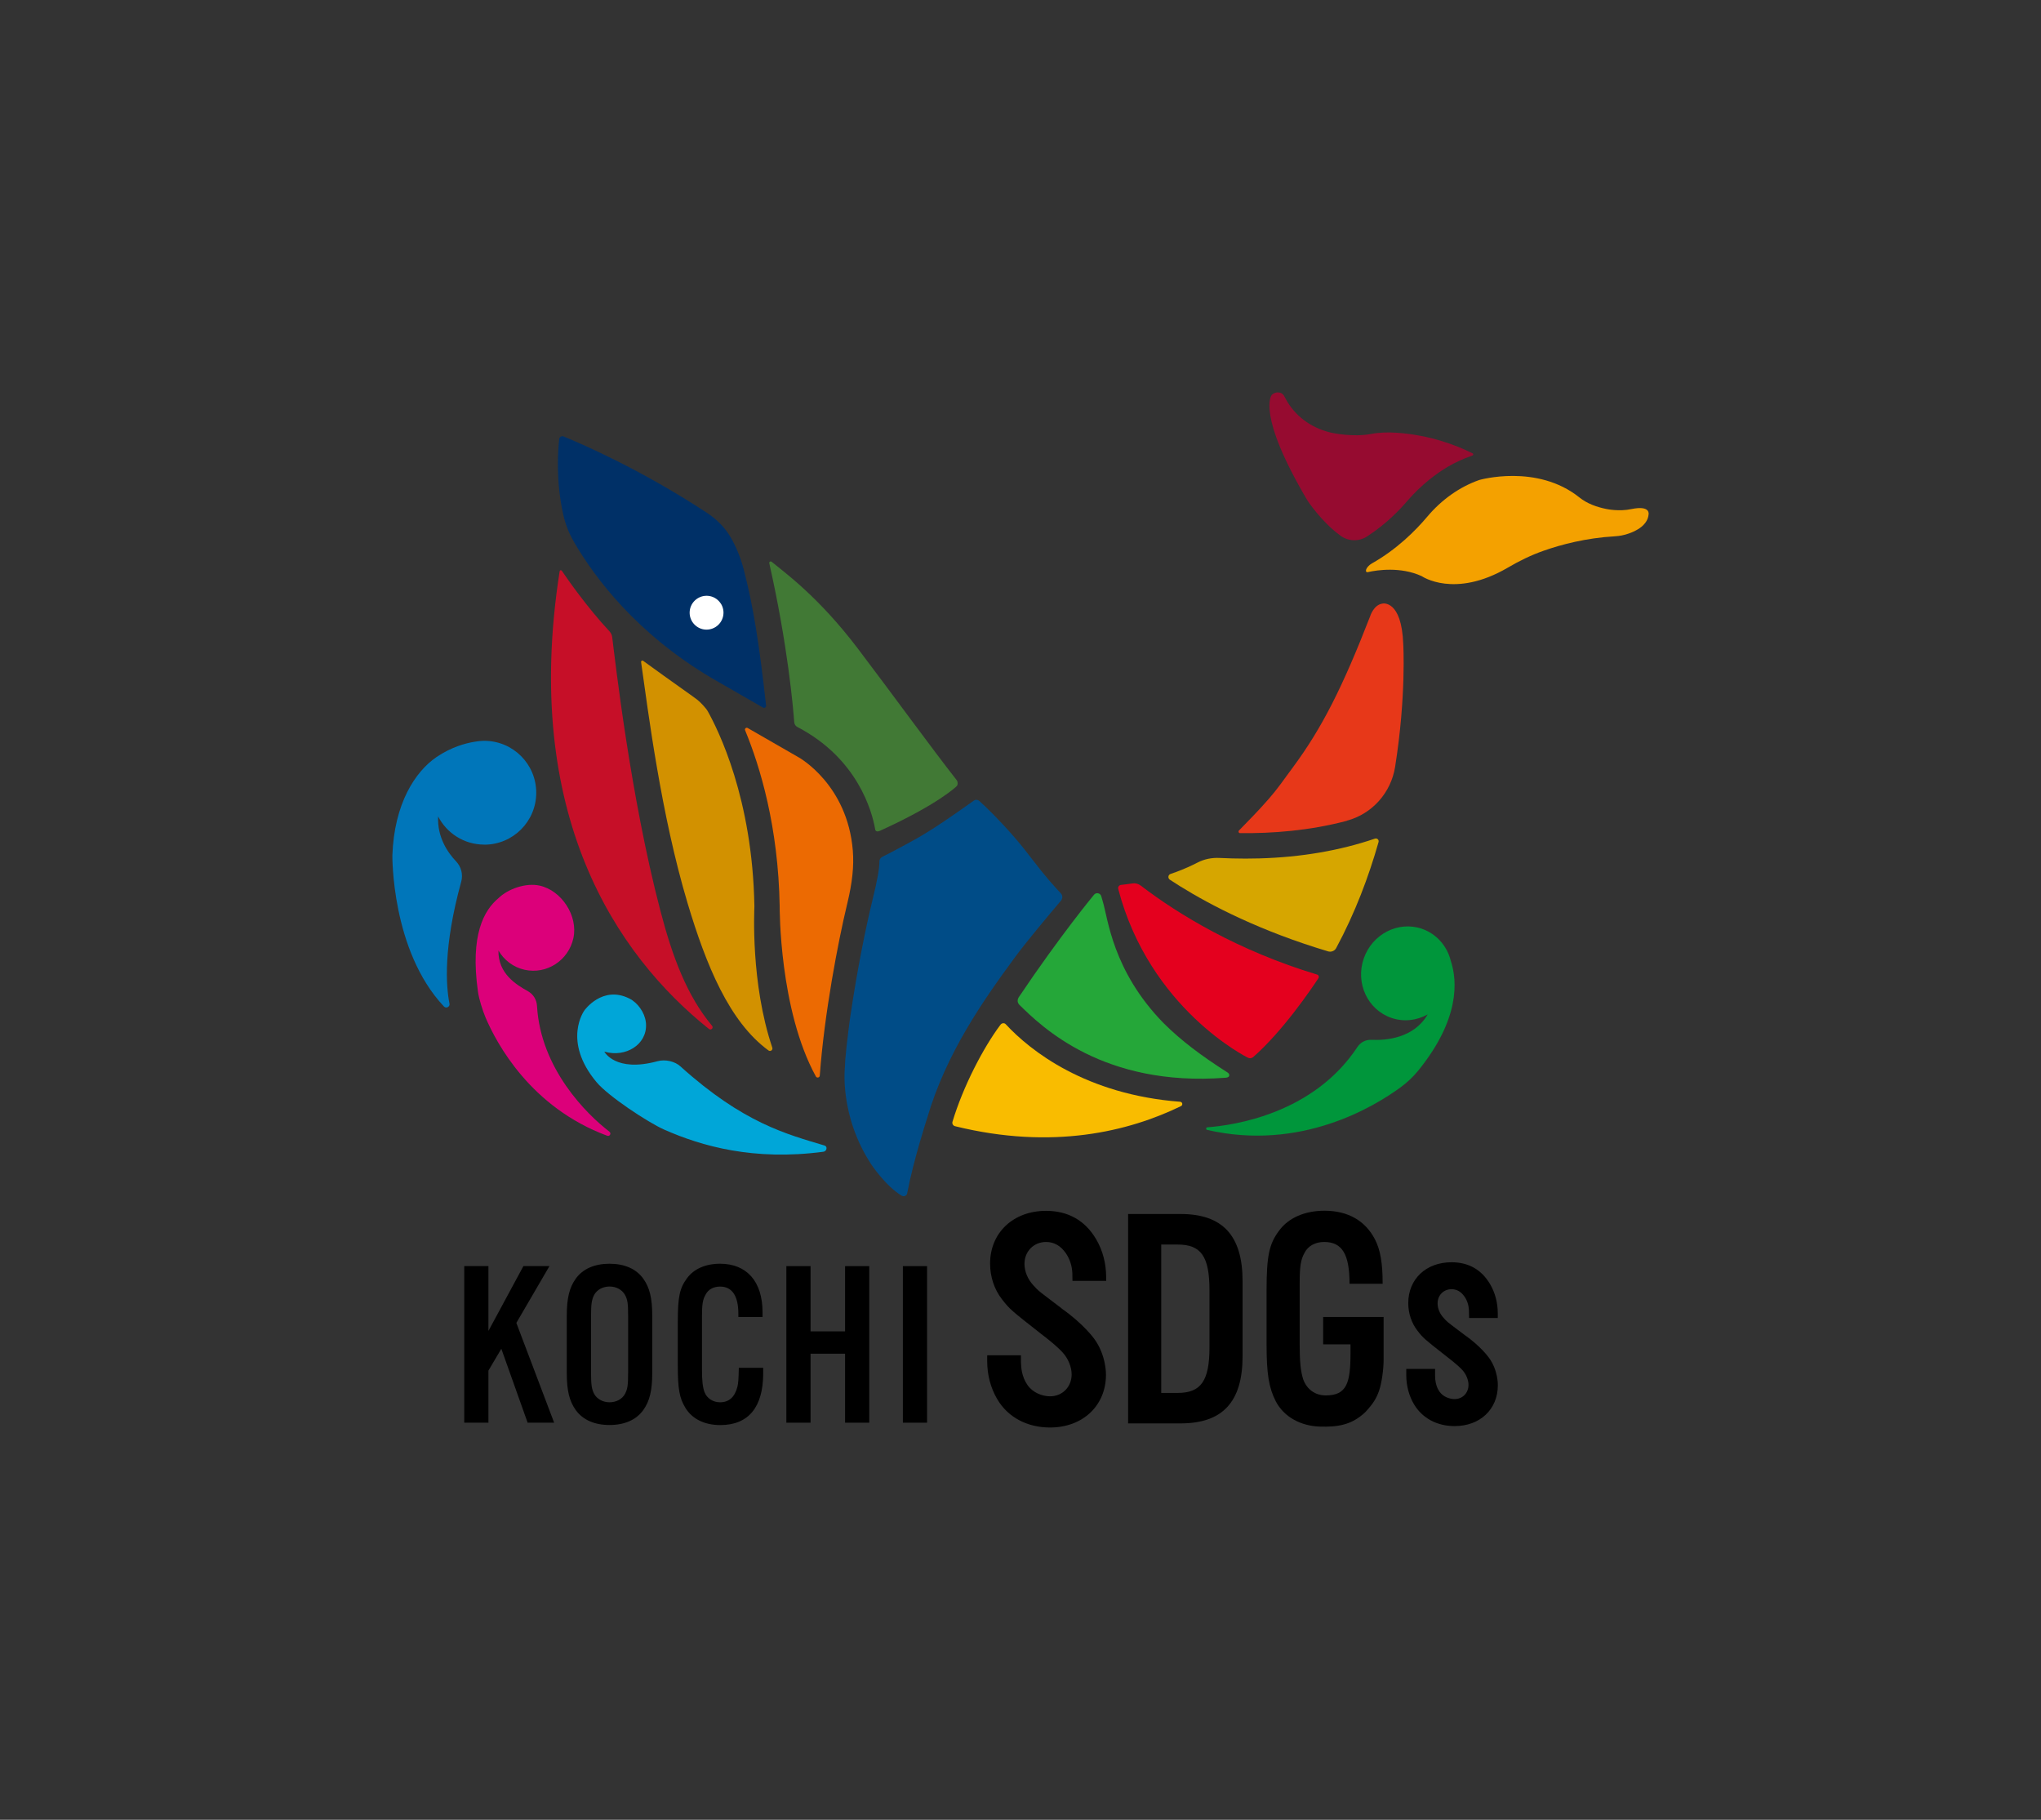 <?xml version="1.0" encoding="UTF-8"?>
<svg id="_レイヤー_2" data-name="レイヤー_2" xmlns="http://www.w3.org/2000/svg" viewBox="0 0 318.08 283.57">
  <rect x="0" y="0" width="318.08" height="283.57" fill="#333333" stroke="none"/>
  <defs>
    <style>
      .cls-1 {
        fill: #ec6a02;
      }

      .cls-2 {
        fill: #d29100;
      }

      .cls-3 {
        fill: #417935;
      }

      .cls-4 {
        fill: #fff;
      }

      .cls-5 {
        fill: #d6a600;
      }

      .cls-6 {
        fill: #dc007a;
      }

      .cls-7 {
        fill: none;
      }

      .cls-8 {
        fill: #003067;
      }

      .cls-9 {
        fill: #004c87;
      }

      .cls-10 {
        fill: #f4a100;
      }

      .cls-11 {
        fill: #00963b;
      }

      .cls-12 {
        fill: #0076ba;
      }

      .cls-13 {
        fill: #00a6d8;
      }

      .cls-14 {
        fill: #e4001e;
      }

      .cls-15 {
        fill: #25a739;
      }

      .cls-16 {
        fill: #f9bc00;
      }

      .cls-17 {
        fill: #e73819;
      }

      .cls-18 {
        fill: #c60f28;
      }

      .cls-19 {
        fill: #960b30;
      }
    </style>
  </defs>
  <g id="_フッター" data-name="フッター">
    <g>
      <rect class="cls-7" x="17.26" y="-17.26" width="283.57" height="318.08" transform="translate(300.83 -17.26) rotate(90)"/>
      <rect class="cls-7" x="61.15" y="61.15" width="195.79" height="161.27"/>
      <g>
        <path d="M175.81,189.17h8.17c6.56,0,9.67,3.36,9.67,10.47v11.69c0,7.12-3.11,10.47-9.67,10.47h-8.17v-32.64ZM183.53,217.05c3.66,0,4.96-1.9,4.96-7.12v-8.88c0-5.26-1.3-7.12-4.96-7.12h-2.56v23.12h2.56Z"/>
        <path d="M165.47,203.89c-3.56-2.71-3.56-2.64-4.41-3.59-.9-.95-1.4-2.2-1.4-3.36,0-1.95,1.45-3.41,3.36-3.41,1.25,0,2.29.59,3.09,1.76.63.91.96,1.99,1.01,3.1l.02,1.2h5.25v-.56c0-2.09-.51-4.16-1.58-5.96-1.72-2.9-4.35-4.39-7.79-4.39-5.11,0-8.72,3.41-8.72,8.22,0,2.05.65,4.01,1.85,5.56,1.25,1.6,1.45,1.74,6.11,5.4,0,0,2.28,1.7,3.35,2.89.88.97,1.4,2.27,1.4,3.42,0,1.95-1.45,3.41-3.36,3.41-1.25,0-2.72-.59-3.52-1.76-.45-.65-.71-1.31-.87-2.09-.1-.5-.14-1.02-.15-1.53v-1.01h-5.26s0,.9,0,.9c0,2.09.51,4.16,1.58,5.96,1.72,2.9,4.78,4.39,8.21,4.39,5.11,0,8.72-3.41,8.72-8.22,0,0,.08-3.02-1.85-5.63,0,0-1.68-2.34-5.06-4.69"/>
        <path d="M232,211.51c-.05-.07-1.3-1.79-3.8-3.53-.45-.34-.82-.62-1.13-.85-1.52-1.15-1.58-1.19-2.08-1.76-.6-.63-.95-1.48-.95-2.27,0-1.26.93-2.21,2.17-2.21.83,0,1.49.38,2.03,1.16.42.6.65,1.34.69,2.12l.02,1.21h4.47v-.75c0-1.64-.42-3.22-1.21-4.55-1.33-2.25-3.36-3.39-6-3.39-3.97,0-6.74,2.62-6.74,6.37,0,1.57.51,3.1,1.43,4.29.92,1.18,1.11,1.32,4.25,3.79l.32.25s1.66,1.25,2.43,2.09c.59.65.96,1.54.96,2.32,0,1.26-.93,2.21-2.17,2.21-.77,0-1.8-.36-2.35-1.16-.3-.43-.48-.87-.59-1.43-.07-.33-.1-.68-.1-1.07v-1.04h-4.49v.97c0,1.64.42,3.22,1.21,4.55,1.28,2.15,3.58,3.39,6.32,3.39,3.97,0,6.74-2.62,6.74-6.36,0-.1.05-2.36-1.42-4.34Z"/>
        <path d="M212.92,219.9s-.08.09-.13.13c-2.13,2.04-4.35,2.34-7.03,2.27-2.99-.08-5.61-1.45-6.92-3.91-1.1-2.15-1.45-4.31-1.45-8.92v-8.43c0-5.31.4-7.22,1.95-9.27,1.45-2,4.01-3.11,7.07-3.11,3.66,0,6.36,1.55,7.87,4.46.85,1.65,1.2,3.71,1.2,6.92h-5.16c0-4.61-1.15-6.51-3.96-6.51-1.35,0-2.51.6-3.06,1.7-.6,1.1-.75,2.1-.75,4.81v9.43c0,2.76.15,4.21.55,5.46.55,1.55,1.85,2.51,3.51,2.51,3.29,0,3.86-1.95,3.86-6.61v-1.35h-4.26v-4.26h9.42v6.69c0,1.48-.3,3.66-.73,4.86-.41,1.16-.93,1.97-1.99,3.13Z"/>
        <g>
          <path d="M76.12,207.39l5.45-10.1h4.06l-5.16,8.85,5.89,15.55h-4.13l-4.1-11.52-2.01,3.4v8.12h-3.77v-24.4h3.77v10.1Z"/>
          <path d="M101.65,213.93c0,2.74-.4,4.39-1.39,5.78-1.1,1.54-2.93,2.34-5.27,2.34s-4.17-.8-5.27-2.34c-.99-1.39-1.39-3.04-1.39-5.78v-8.89c0-2.74.4-4.39,1.39-5.78,1.1-1.54,2.93-2.34,5.27-2.34s4.17.8,5.27,2.34c.99,1.39,1.39,3.04,1.39,5.78v8.89ZM92.11,213.86c0,1.94.11,2.6.48,3.33.44.8,1.35,1.32,2.41,1.32s1.98-.51,2.41-1.32c.4-.77.48-1.35.48-3.33v-8.74c0-1.98-.07-2.56-.48-3.33-.44-.8-1.35-1.32-2.41-1.32s-1.98.51-2.41,1.32c-.37.73-.48,1.39-.48,3.33v8.74Z"/>
          <path d="M115.07,205.23v-.51c0-2.82-.99-4.24-2.85-4.24-1.02,0-1.83.44-2.23,1.21-.48.8-.59,1.54-.59,3.51v8.12c0,1.87.11,2.82.4,3.62.37.95,1.32,1.57,2.41,1.57,1.39,0,2.3-.8,2.71-2.41.15-.62.18-1.17.22-2.96h3.8v.84c0,5.3-2.3,8.08-6.69,8.08-2.45,0-4.39-.95-5.45-2.71-.91-1.5-1.17-2.93-1.17-6.55v-6.84c0-3.88.29-5.23,1.43-6.77,1.06-1.46,2.89-2.27,5.16-2.27,4.17,0,6.62,2.78,6.62,7.57v.73h-3.77Z"/>
          <path d="M126.32,210.94v10.75h-3.77v-24.4h3.77v10.17h5.38v-10.17h3.77v24.4h-3.77v-10.75h-5.38Z"/>
          <path d="M144.48,221.69h-3.77v-24.4h3.77v24.4Z"/>
        </g>
        <g>
          <path class="cls-18" d="M110.49,160.34c.33.26.75-.18.48-.5-3.94-4.71-6.19-10.81-8.05-17.92-4.7-17.92-7.05-39.04-7.51-42.63-.04-.35-.2-.67-.44-.93-3.49-3.74-6.54-8.13-7.42-9.43-.09-.13-.3-.08-.33.08-5.95,37.92,8.86,59.83,23.27,71.33Z"/>
          <path class="cls-1" d="M127.15,167.74c.16.29.59.18.61-.14.7-9.62,2.85-20.84,4.23-26.58l.07-.3c.77-3.19,1.04-5.78.85-8.16-.82-10.28-8.35-14.5-8.43-14.54l-7.96-4.58c-.23-.13-.5.1-.4.35,2.34,5.67,5.18,15.03,5.39,27.44,0,.22-.08,16.08,5.64,26.51Z"/>
          <path class="cls-17" d="M209.91,127.88c3.94-1.05,6.87-4.36,7.51-8.38,1.76-11.05,1.27-19.13,1.27-19.13-.25-6.96-3.22-6.32-3.22-6.32-1.4.18-1.94,1.98-1.94,1.98-4.28,11.02-7.5,17.4-11.98,23.46-1.56,2.11-2.44,3.42-3.79,4.96-1.91,2.19-3.24,3.47-4.68,4.97-.14.15-.04.4.17.4,4.99.06,10.82-.37,16.66-1.92Z"/>
          <path class="cls-15" d="M158.81,156.52s0,0,0,0c0,0,0,0,0,0,3.61,3.57,13.21,12.86,32.15,11.42,0,0,.53,0,.61-.32s-.31-.53-.31-.53c-4.07-2.6-7.15-4.91-9.92-7.66-7.99-8.16-8.68-16.41-9.48-18.97-.08-.27-.16-.54-.23-.8-.14-.51-.8-.65-1.13-.24,0,0-5.22,6.28-11.71,15.94,0,0-.45.6.02,1.15Z"/>
          <path class="cls-16" d="M183.9,171.68c-14.64-1.12-23.29-7.9-27.16-12.08-.23-.25-.62-.19-.82.08-2.65,3.52-5.83,9.62-7.48,15.12-.09.3.09.61.4.69,15.22,3.75,27.08.82,35.21-3.13.33-.16.24-.65-.13-.68Z"/>
          <path class="cls-8" d="M89.42,84.4c3.32,5.72,9.86,14.39,21.56,21.3l7.93,4.56c.23.13.51-.06.48-.32-1.12-10.08-2.03-15.57-3.47-21.15-.5-1.94-1.21-3.61-2.03-5.03-.89-1.55-2.19-2.84-3.69-3.83-10.5-6.91-19.95-10.93-22.37-11.92-.31-.13-.65.08-.68.41-.19,1.69-.56,6.46.63,11.76.33,1.48.88,2.91,1.65,4.22Z"/>
          <path class="cls-2" d="M110.29,110.81c-.27-.48-1.17-1.43-1.64-1.79-1.14-.86-3.55-2.51-8.41-6.04-.15-.11-.35,0-.33.18,1.11,7.8,3.11,23.77,7.25,37.59,2.89,9.65,6.49,18.47,12.61,22.94.31.22.71-.08.59-.44-3.4-10.09-2.8-21.44-2.79-22.03-.29-16.84-5.66-27.51-7.28-30.41Z"/>
          <path class="cls-5" d="M182.43,136.18c-.4.13-.46.67-.11.9.5.33,1.02.66,1.56,1,4.91,3.05,12.63,7.04,23.11,10.17.48.14,1.01-.07,1.25-.52,2.94-5.47,5.07-11.12,6.6-16.52.1-.34-.23-.65-.57-.53-5.43,1.85-11.48,2.9-18.02,3.08-.73.02-1.45.03-2.15.03-1.41,0-2.75-.04-4.02-.1-1.18-.06-2.36.16-3.41.7-1.03.53-2.13,1.02-3.28,1.45-.32.12-.64.23-.96.34Z"/>
          <path class="cls-19" d="M213.62,67.63c1.36-.26,2.76-.29,4.14-.19,5.09.36,9.16,1.92,11.69,3.18,0,0,.15.04.15.18,0,0,0,.13-.15.19-.07.03-.15.05-.22.08-1.23.43-2.41.98-3.56,1.64-1.84,1.09-4.08,2.76-6.3,5.29-1.11,1.32-3.24,3.58-6.17,5.49-.02.02-.05.03-.07.05h0s-.03.02-.03.02c-1.3.88-3.02.82-4.26-.14,0,0,0,0,0,0-2.91-2.12-5.08-5.43-5.08-5.43-8.04-13.58-5.57-16.44-5.57-16.44.46-.51,1.54-.63,1.96.2.13.25.26.49.39.71.02.04.05.08.07.12,1.54,2.57,4.13,4.28,7.07,4.89,0,0,3.21.68,5.94.16Z"/>
          <path class="cls-10" d="M254.27,79.32c3.04-.62,2.65.86,2.65.86-.03.33-.12.63-.27.91-.14.27-.33.52-.55.74-.33.33-.73.6-1.15.82-.14.07-.28.14-.42.21h0c-.24.11-.48.2-.71.28-.7.25-1.43.39-2.17.43-4.49.26-8.36,1.29-11.09,2.25-1.94.68-3.8,1.59-5.57,2.63-8.32,4.87-13.42,1.33-13.42,1.33-3.31-1.53-7.03-.93-8.3-.65,0,0-.24.09-.35-.04,0,0-.09-.13,0-.38.1-.28.46-.67.84-.89,3.95-2.22,6.88-5.18,8.65-7.28,2.27-2.7,5.08-4.68,8.14-5.75,0,0,8.97-2.58,15.6,2.73,1.2.96,2.69,1.49,4.19,1.79,0,0,1.98.44,3.93.01Z"/>
          <path class="cls-6" d="M95,176.36c-3.55-2.7-10.75-9.83-11.31-19.61-.05-.95-.56-1.81-1.39-2.28-1.8-1.01-4.68-2.71-4.62-6.36.86,1.48,2.31,2.62,4.1,3.01,3.43.75,6.82-1.46,7.58-4.93.76-3.47-1.84-7.44-5.27-8.19-2.15-.47-4.92.51-6.4,1.95-2.24,1.87-4.46,5.68-3.2,14.6.16,1.13.73,2.93,1.17,3.98,1.72,4.05,7.03,14.03,18.98,18.45.38.14.67-.37.35-.61Z"/>
          <path class="cls-11" d="M221.61,144.73c-3.7-1.27-7.76.81-9.08,4.64-1.32,3.83.61,7.97,4.31,9.24,1.94.67,3.97.4,5.66-.54-2.17,3.74-6.54,4.07-8.78,3.96-.87-.04-1.68.38-2.16,1.1-6.86,10.42-19.24,12.22-23.4,12.53-.24.02-.26.36-.02.41,14.57,3.35,26.02-3.62,30.15-6.65,1.04-.76,1.98-1.66,2.79-2.66,6.44-7.98,6.05-13.91,5.02-17.03-.56-2.27-2.18-4.2-4.5-5Z"/>
        </g>
        <path class="cls-9" d="M140.51,186.31c.35.21.8.03.87-.37.97-5.14,3.1-11.67,3.1-11.67,0,0,0,0,0,0,2.95-10.14,8.78-18.41,13.62-25,1.81-2.47,5.39-6.74,7.25-8.93.28-.34.27-.83-.03-1.14-.81-.85-2.45-2.66-4.37-5.19-.9-1.19-1.83-2.36-2.81-3.49-2.53-2.91-4.5-4.79-5.53-5.72-.24-.21-.59-.23-.85-.04-3.74,2.65-5.91,4.14-8.24,5.52-1.02.6-4.45,2.47-6.01,3.23-.28.14-.46.41-.46.72,0,1.1-.27,2.73-1.12,6.2-.99,4.02-2.39,10.96-3.39,17.82-.04.28-.08.55-.12.83-.07.54-.15,1.07-.21,1.6,0,.03,0,.06-.01.1-.19,1.49-.35,2.97-.47,4.39-.03.35-.03.7-.05,1.05,0,0-.93,7.54,4.09,15.2,0,0,2.22,3.37,4.76,4.9Z"/>
        <path class="cls-14" d="M177.79,138c5.82,4.47,15.19,10.16,27.47,13.86.24.07.35.35.21.57-1.13,1.71-5.56,8.25-10.17,12.29-.24.21-.59.24-.87.07,0,0-15.25-7.52-20.16-26.27-.08-.3.13-.59.43-.63.45-.05,1.12-.13,1.79-.23.46-.07.92.05,1.29.34Z"/>
        <path class="cls-4" d="M112.34,94.06c-.38-.59-.97-1.01-1.65-1.16-.69-.15-1.39-.03-1.99.35-.59.38-1.01.97-1.16,1.65-.15.69-.03,1.39.35,1.99.38.59.97,1.01,1.65,1.16,1.42.31,2.83-.58,3.15-2.01.15-.69.03-1.39-.35-1.99Z"/>
        <path class="cls-13" d="M91.08,157.44s-3.51,4.73,1.89,11.19c1.8,2.16,7.97,6.25,10.54,7.39,5.85,2.59,13.98,4.89,24.81,3.45.53-.07.69-.82.18-.97-5.87-1.77-12.61-3.45-22.47-12.34-.84-.76-2.31-1.14-3.59-.79-6.56,1.78-8.26-1.5-8.26-1.5.03,0,.05.02.08.02,3.2.91,6.55-1.07,6.42-4.27,0-.14-.02-.28-.04-.41-.19-1.44-1.25-2.96-2.55-3.61-4.21-2.12-7.01,1.84-7.01,1.84"/>
        <path class="cls-3" d="M137.13,129.46c-.32.15-.67.15-.73-.2-.49-2.86-2.77-11.11-12.14-15.98-.28-.15-.46-.43-.48-.74-.17-2.25-1-11.97-3.89-24.77-.05-.22.2-.37.37-.23,1.92,1.6,7.23,5.35,13.43,13.52,5.45,7.19,11.56,15.61,15.38,20.47.16.2.21.46.16.7-.02.09-.04.18-.16.3,0,0-2.84,2.8-11.94,6.93Z"/>
        <path class="cls-12" d="M75.48,131.62c4.47,0,8.09-3.62,8.09-8.09s-3.62-8.09-8.09-8.09h-.15c-.46.01-.9.06-1.34.14-1.45.23-3.64.82-5.95,2.38-3.33,2.26-6.6,7.26-6.89,15.31,0,0-.2,14.83,8.04,23.57.34.36.96.04.86-.45-.54-2.72-1-8.74,1.83-19,.31-1.13,0-2.33-.81-3.18-1.28-1.34-2.95-3.75-2.79-6.99,1.33,2.58,4.01,4.38,7.17,4.39h.04Z"/>
      </g>
    </g>
  </g>
</svg>